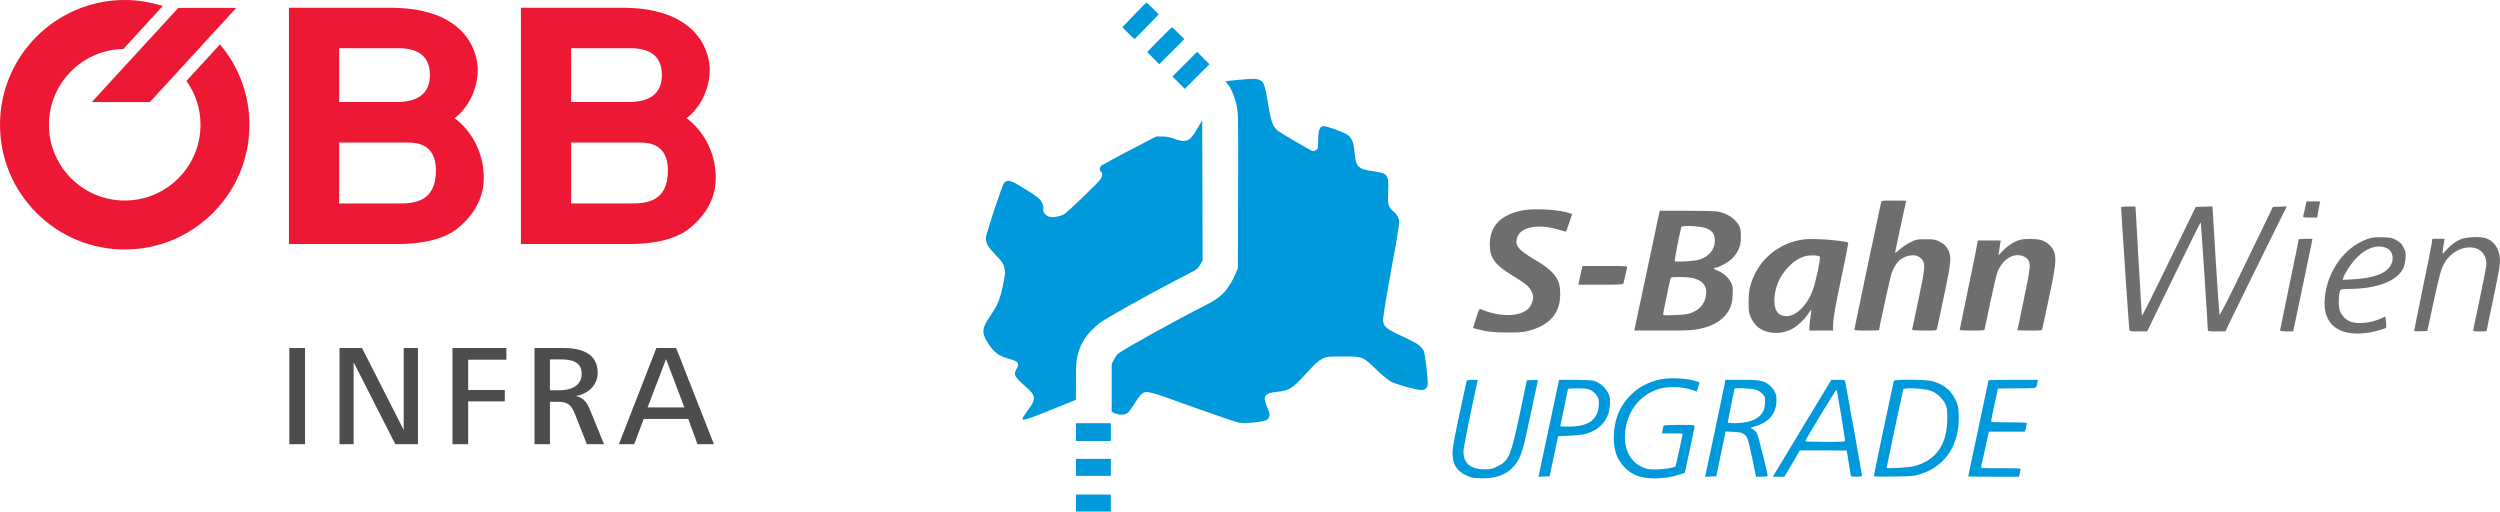 <svg width="4848" height="992" viewBox="0 0 4848 992" fill="none" xmlns="http://www.w3.org/2000/svg">
<path d="M2207.67 20.159C2199.43 28.562 2189.05 39.438 2184.61 44.216L2176.53 52.784L2187.9 64.319C2194.16 70.745 2199.76 75.688 2200.42 75.523C2200.92 75.194 2211.63 64.483 2224.15 51.466L2246.89 27.903L2235.52 16.369C2229.42 10.108 2223.82 5 2223.33 5C2222.83 5 2215.75 11.92 2207.67 20.159Z" fill="#0099DB"/>
<path d="M2248.05 76.841L2224.65 100.898L2236.35 112.762L2248.05 124.461L2272.27 100.239L2296.66 75.852L2285.12 64.318C2278.86 58.057 2273.26 52.784 2272.6 52.784C2272.1 52.784 2261.06 63.659 2248.05 76.841Z" fill="#0099DB"/>
<path d="M2297.48 124.461L2273.58 148.354L2285.61 160.218L2297.48 172.246L2321.37 148.354L2345.26 124.461L2333.23 112.433L2321.37 100.569L2297.48 124.461Z" fill="#0099DB"/>
<path d="M2404.58 154.615C2389.58 155.933 2377.06 157.252 2376.73 157.581C2376.24 157.911 2377.89 160.382 2380.36 162.854C2386.95 169.774 2394.53 187.9 2398.15 205.201C2401.28 220.195 2401.28 227.446 2400.95 370.47L2400.46 519.921L2395.68 531.455C2393.05 537.716 2387.77 547.932 2383.65 554.029C2372.45 571.166 2361.57 579.899 2334.88 593.41C2282.32 619.939 2183.12 674.809 2169.61 684.86C2166.64 687.002 2162.36 692.605 2160.05 697.383L2155.77 705.951V752.253V798.555L2161.54 801.356C2169.12 804.981 2180.16 804.981 2185.92 801.191C2188.39 799.708 2194.66 791.469 2199.93 782.901C2205.04 774.333 2211.3 765.929 2213.61 764.282C2223.49 756.867 2224.81 757.196 2311.15 788.504C2355.64 804.487 2396.51 818.493 2402.44 819.481C2410.68 820.799 2418.09 820.635 2432.26 819.152C2453.52 816.845 2457.8 815.362 2460.44 809.595C2463.07 803.992 2462.74 802.509 2457.14 789.327C2448.08 768.071 2451.87 762.304 2476.42 759.833C2500.15 757.361 2506.74 753.242 2532.77 724.406C2550.41 705.128 2556.34 699.69 2563.92 695.9C2573.31 691.286 2573.8 691.286 2604.78 691.286C2643.01 691.286 2642.51 691.122 2669.04 716.662C2678.93 726.383 2691.45 736.764 2696.72 739.73C2706.61 745.333 2746.32 756.372 2756.87 756.372C2763.79 756.372 2768.73 751.429 2768.73 744.509C2768.73 729.349 2763.46 686.014 2760.99 680.906C2756.21 670.854 2748.79 665.746 2720.12 652.564C2689.97 638.723 2684.04 634.11 2682.06 623.399C2681.24 618.786 2685.19 593.575 2697.71 524.04C2714.36 432.755 2714.52 430.778 2712.05 423.692C2710.4 418.914 2707.11 414.135 2702.16 410.016C2691.95 401.283 2690.63 396.175 2691.95 370.47C2693.43 338.998 2690.96 335.703 2662.29 331.913C2633.62 328.123 2629 323.509 2626.7 295.168C2625.05 275.395 2621.09 266.332 2611.87 260.73C2601.16 254.304 2569.85 243.429 2565.23 244.582C2558.81 246.23 2556.17 254.139 2556.17 272.594C2556.17 287.424 2556.01 288.412 2552.05 291.049C2549.75 292.532 2546.62 293.191 2544.8 292.532C2540.35 291.213 2485.81 259.412 2479.06 254.304C2468.35 246.23 2464.89 237.003 2459.12 201.411C2453.19 166.314 2451.05 159.229 2444.29 155.933C2437.04 152.308 2432.76 152.143 2404.58 154.615Z" fill="#0099DB"/>
<path d="M2321.53 249.855C2307.36 274.571 2300.28 277.537 2277.37 269.134C2268.48 265.838 2262.38 264.685 2253.65 264.685H2242.11L2191.86 290.719C2164.34 305.219 2139.79 318.401 2137.32 320.049C2132.21 323.509 2131.22 329.606 2135.17 332.902C2138.47 335.703 2138.3 340.976 2134.51 346.907C2130.4 353.828 2069.76 411.993 2063.17 415.618C2054.1 420.232 2041.25 422.374 2034.66 420.232C2026.92 417.596 2021.81 411.17 2023.13 405.073C2023.95 401.942 2022.96 397.988 2020.49 392.88C2016.7 384.97 2012.09 381.345 1975.84 359.266C1959.36 349.214 1952.77 348.226 1947.17 354.817C1943.21 359.43 1911.9 453.517 1911.9 460.932C1911.9 471.807 1915.36 478.233 1929.04 492.568C1944.2 508.387 1945.68 510.364 1948.15 521.404C1949.64 527.83 1949.14 532.773 1944.86 553.37C1939.09 581.052 1934.97 591.104 1919.48 613.842C1904.32 636.417 1903.34 644.82 1914.54 663.11C1926.4 682.718 1935.96 690.133 1955.9 695.571C1974.85 700.679 1977.81 704.633 1971.22 715.509C1964.8 726.054 1967.27 730.833 1988.03 748.958C2009.45 767.413 2010.11 773.18 1992.64 796.413C1987.21 803.663 1982.76 810.748 1982.76 812.067C1982.76 816.351 1992.31 813.385 2039.93 794.106L2086.4 775.322L2086.57 738.083C2086.57 706.446 2087.06 698.866 2089.86 688.156C2094.8 668.712 2103.37 653.883 2118.7 638.559C2130.89 626.365 2135.34 623.399 2178.84 598.683C2219.7 575.615 2254.47 556.83 2308.85 528.654C2321.2 522.393 2323.35 520.58 2327.47 513.165L2332.08 504.762L2331.75 368.987L2331.26 233.213L2321.53 249.855Z" fill="#0099DB"/>
<path d="M3647.81 392.55C3644.84 405.073 3595.9 637.57 3595.9 639.218C3595.9 640.536 3603.15 641.03 3619.79 641.03C3632.98 641.03 3643.69 640.701 3643.69 640.371C3643.69 637.076 3665.6 537.552 3667.74 531.29C3675.32 508.881 3687.19 497.511 3705.64 495.205C3715.03 494.051 3722.94 497.347 3728.38 504.762C3733.82 512.176 3732.5 524.699 3719.65 584.018C3713.22 613.842 3707.95 638.888 3707.95 639.547C3707.95 640.371 3718.66 641.03 3731.68 641.03C3754.91 641.03 3755.4 641.03 3756.23 637.24C3756.89 635.263 3762.82 606.922 3769.74 574.297C3784.4 504.926 3785.06 496.193 3776.33 481.858C3772.38 475.761 3769.08 472.631 3761.5 468.841C3752.6 464.227 3750.63 463.897 3734.31 463.897C3717.51 463.897 3716.35 464.062 3704.32 469.994C3697.4 473.454 3688.01 479.881 3683.4 484.165C3678.78 488.449 3674.99 491.25 3674.99 490.097C3674.99 488.943 3679.77 466.04 3685.7 439.016C3691.64 411.993 3696.41 389.749 3696.41 389.419C3696.41 389.09 3685.7 388.925 3672.52 388.925C3649.12 388.925 3648.63 388.925 3647.81 392.55Z" fill="#6E6E6E"/>
<path d="M4470.03 403.26C4468.55 410.346 4466.9 417.431 4466.41 418.914C4465.75 421.55 4467.07 421.88 4479.59 421.88H4493.43L4495.24 411.17C4496.4 405.238 4497.71 398.317 4498.21 395.516L4499.36 390.573H4486.01H4472.67L4470.03 403.26Z" fill="#6E6E6E"/>
<path d="M4113.29 402.436C4113.13 407.709 4128.45 635.757 4129.11 638.888C4129.77 642.513 4130.6 642.678 4146.74 642.678H4163.72L4215.45 536.398C4243.8 477.903 4267.36 430.448 4267.69 430.777C4268.18 431.272 4281.36 630.484 4281.36 638.888C4281.36 642.513 4281.86 642.678 4298.34 642.678H4315.47L4331.13 610.052C4339.86 592.257 4366.55 537.716 4390.61 488.943L4434.44 400.294L4420.93 400.788L4407.58 401.283L4356.34 507.233C4321.08 580.228 4304.93 612.194 4304.1 610.217C4303.61 608.569 4300.15 560.62 4296.69 503.773L4290.43 400.294L4274.11 400.788L4257.97 401.283L4223.36 472.136C4161.9 598.353 4153.99 613.842 4153.5 611.371C4153.17 610.052 4150.7 568.529 4147.9 519.097C4145.26 469.664 4142.62 422.868 4141.97 414.794L4140.98 400.459H4127.14C4117.25 400.459 4113.29 401.118 4113.29 402.436Z" fill="#6E6E6E"/>
<path d="M2952.95 407.874C2927.74 412.652 2908.79 423.198 2899.07 437.698C2891.98 448.573 2889.02 459.448 2889.02 475.431C2889.02 500.312 2899.56 514.318 2933.34 534.585C2942.9 540.352 2954.27 547.767 2958.39 551.063C2967.12 557.654 2973.05 568.364 2973.05 576.932C2973.05 583.853 2968.27 594.563 2963 599.342C2946.03 614.831 2906.81 614.831 2870.89 599.342C2868.92 598.518 2867.1 602.143 2862.49 617.138L2856.39 636.087L2862.49 637.734C2881.6 643.007 2897.59 644.984 2924.44 644.82C2947.68 644.82 2954.6 644.325 2964.98 641.359C3007.33 629.825 3027.26 604.944 3025.45 566.222C3024.79 553.864 3023.97 549.58 3020.18 542.165C3013.26 528.983 3001.06 518.273 2976.35 503.608C2944.38 484.659 2937.63 476.585 2941.75 461.59C2947.51 439.84 2983.6 433.084 3023.97 445.772C3030.72 447.914 3036.66 449.562 3036.82 449.232C3037.15 448.903 3039.95 441.158 3043.08 431.931L3048.68 415.124L3044.73 413.641C3026.28 406.72 2976.18 403.425 2952.95 407.874Z" fill="#6E6E6E"/>
<path d="M3217.74 412.323C3217.25 414.465 3206.54 465.051 3193.85 524.864C3181.16 584.677 3170.45 635.263 3169.96 637.24L3169.13 641.03H3224.66C3272.45 641.03 3282.5 640.536 3295.19 637.9C3325.18 631.803 3345.44 617.962 3354.67 597.695C3358.46 589.291 3359.45 584.513 3359.94 571.495C3360.6 557.489 3360.11 554.524 3356.98 548.097C3352.36 538.54 3340.99 528.489 3330.61 524.699C3322.87 521.898 3321.06 519.097 3326.99 519.097C3332.59 519.097 3350.55 509.21 3358.46 501.796C3363.4 497.182 3368.18 490.426 3371.15 484C3375.1 475.267 3375.76 471.642 3375.93 458.954C3375.93 446.761 3375.27 442.971 3372.3 437.533C3365.38 424.516 3350.22 414.3 3332.59 410.51C3327.15 409.357 3303.92 408.698 3271.3 408.698H3218.57L3217.74 412.323ZM3309.19 442.806C3320.4 447.75 3324.52 453.187 3325.34 463.733C3326.82 481.858 3314.8 497.676 3295.35 503.443C3284.81 506.574 3249.22 508.716 3247.73 506.245C3246.74 504.926 3258.11 447.09 3260.58 440.17C3262.07 436.38 3299.64 438.522 3309.19 442.806ZM3284.48 539.694C3305.24 545.131 3312.82 558.643 3306.72 579.405C3303.1 591.927 3294.03 601.155 3280.36 606.428C3272.45 609.394 3266.02 610.382 3247.9 611.041C3227.63 611.7 3225.16 611.536 3225.16 609.064C3225.16 606.922 3235.54 556.666 3239.16 540.847C3239.99 537.387 3240.81 537.222 3257.78 537.222C3267.83 537.222 3279.2 538.211 3284.48 539.694Z" fill="#6E6E6E"/>
<path d="M4591.14 463.403C4546.16 479.221 4512.54 526.182 4508.09 579.239C4503.97 627.024 4532.97 651.905 4586.2 645.973C4595.42 644.985 4608.28 642.348 4614.7 640.041C4621.29 637.899 4626.73 636.087 4627.06 636.087C4627.72 636.087 4627.39 623.234 4626.4 618.456L4625.41 613.677L4617.5 617.467C4599.71 625.871 4574.99 628.837 4559.83 624.388C4549.78 621.422 4539.73 611.041 4536.93 600.99C4534.29 591.762 4535.28 566.552 4538.41 562.762C4539.89 560.949 4544.18 560.29 4554.72 560.29C4609.59 560.29 4649.47 544.802 4660.84 519.261C4662.65 514.977 4664.46 506.739 4664.96 500.148C4665.45 489.932 4665.12 487.625 4660.84 479.716C4657.21 472.63 4654.41 469.829 4647.16 465.71C4638.76 460.931 4636.78 460.602 4619.98 460.107C4604.65 459.778 4600.2 460.272 4591.14 463.403ZM4624.26 479.551C4636.29 482.846 4642.38 494.545 4638.92 507.562C4633.49 527.83 4607.62 539.364 4562.47 541.671L4543.03 542.659L4544.18 538.705C4546.65 530.301 4559.17 511.188 4568.73 501.136C4587.02 482.022 4606.3 474.608 4624.26 479.551Z" fill="#6E6E6E"/>
<path d="M4774.37 463.073C4763.49 466.863 4751.14 475.926 4743.23 485.647C4739.77 489.767 4736.8 492.403 4736.64 491.744C4736.31 490.92 4737.13 484.164 4738.28 476.585L4740.59 463.073H4728.73H4716.86L4715.71 471.642C4715.05 476.42 4707.14 515.966 4698.08 559.466C4689.18 602.967 4681.77 639.547 4681.77 640.7C4681.77 642.348 4684.9 642.678 4694.45 642.348L4707.14 641.854L4719 586.654C4730.87 531.455 4734.16 519.756 4741.74 507.727C4754.93 486.801 4779.81 475.596 4800.24 481.198C4814.57 484.988 4823.31 499.324 4821.33 515.966C4820.67 521.898 4799.91 623.234 4796.28 638.888C4795.46 642.513 4795.79 642.678 4808.64 642.678C4815.89 642.678 4821.82 642.348 4821.82 642.019C4821.82 641.854 4827.76 613.018 4835.17 578.251C4846.71 523.051 4848.35 513.33 4847.86 502.29C4846.71 481.528 4835.83 466.204 4818.86 461.426C4808.64 458.624 4784.26 459.448 4774.37 463.073Z" fill="#6E6E6E"/>
<path d="M3486.66 466.205C3449.58 474.279 3417.94 499.489 3402.13 533.103C3393.56 551.723 3390.92 563.587 3390.92 585.831C3390.76 604.121 3391.25 606.428 3395.37 615.655C3398.01 621.258 3402.79 628.508 3406.08 631.639C3422.23 647.457 3451.06 650.093 3474.63 638.23C3484.68 633.122 3500.17 618.621 3507.09 607.746C3509.89 603.297 3512.52 600.002 3512.69 600.167C3512.85 600.496 3512.03 606.922 3510.88 614.667C3509.72 622.411 3508.74 631.474 3508.74 634.769L3508.57 641.031H3531.64H3554.71V632.298C3554.71 617.962 3558.99 593.74 3572.34 531.126C3579.26 498.171 3584.53 470.983 3584.2 470.654C3581.9 468.347 3548.94 464.392 3526.7 463.733C3505.77 463.239 3498.52 463.568 3486.66 466.205ZM3529 497.677C3531.14 499.819 3520.93 548.263 3515 563.587C3503.79 592.917 3483.2 612.854 3464.41 613.019C3448.59 613.019 3440.68 602.803 3440.85 582.701C3441.01 559.797 3450.24 536.728 3466.22 519.592C3477.76 507.398 3488.3 500.313 3500.33 496.853C3509.72 494.381 3526.04 494.711 3529 497.677Z" fill="#6E6E6E"/>
<path d="M3918.37 464.886C3907.33 467.522 3895.13 474.937 3885.25 484.989L3875.53 495.04L3876.52 487.625C3877.01 483.67 3878 477.244 3878.66 473.29L3879.81 466.369H3857.4H3835.16L3834 474.113C3833.51 478.562 3825.6 517.284 3816.54 560.291C3807.64 603.297 3800.22 639.053 3800.22 639.712C3800.22 640.371 3810.93 641.03 3824.12 641.03C3847.51 641.03 3848.01 641.03 3848.83 637.24C3849.33 635.263 3854.11 612.524 3859.54 586.655C3864.98 560.785 3870.91 535.41 3872.56 530.302C3881.46 504.102 3903.54 489.273 3922.98 496.688C3926.94 498.335 3931.22 501.301 3932.7 503.443C3938.31 511.847 3937.65 517.944 3924.79 579.734C3917.87 612.689 3912.27 639.877 3912.27 640.371C3912.27 640.701 3922.98 641.03 3936 641.03C3959.23 641.03 3959.73 641.03 3960.55 637.24C3961.04 635.263 3966.81 608.405 3973.4 577.592C3987.08 513.495 3988.56 497.676 3981.97 485.153C3977.03 475.761 3968.29 468.676 3958.08 465.545C3948.85 462.909 3928.58 462.414 3918.37 464.886Z" fill="#6E6E6E"/>
<path d="M4457.67 464.391C4457.67 465.215 4449.6 504.926 4439.55 552.711C4429.66 600.495 4421.42 640.371 4421.42 641.195C4421.42 642.019 4427.19 642.678 4434.27 642.678H4446.96L4464.92 557.324C4474.64 510.528 4483.05 470.159 4483.54 467.522L4484.37 463.073H4471.02C4463.77 463.073 4457.67 463.732 4457.67 464.391Z" fill="#6E6E6E"/>
<path d="M3067.8 519.426C3067.31 521.568 3065.49 529.642 3063.85 537.552L3060.71 552.052H3104.05C3143.93 552.052 3147.55 551.887 3148.38 549.086C3148.87 547.603 3150.35 540.682 3151.84 533.927C3153.32 527.171 3154.8 520.25 3155.3 518.602C3156.12 515.966 3153.32 515.801 3112.45 515.801H3068.62L3067.8 519.426Z" fill="#6E6E6E"/>
<path d="M3219.23 735.776C3195.34 740.884 3175.4 751.924 3159.25 769.06C3139.81 789.492 3129.59 816.515 3129.43 847.658C3129.26 872.868 3135.03 889.511 3149.36 905.164C3163.86 920.983 3181.66 927.738 3209.18 927.738C3225.65 927.738 3244.27 924.772 3258.94 919.664L3267.18 916.863L3276.57 873.198C3281.84 849.306 3285.96 828.379 3286.13 826.731C3286.13 824.095 3283.65 823.93 3256.63 823.93C3240.32 823.93 3226.64 824.589 3226.15 825.248C3225.65 826.072 3224.83 829.862 3224.17 833.487L3223.02 840.408H3243.12C3254 840.408 3263.06 840.737 3263.06 841.232C3263.06 843.209 3249.71 903.681 3249.22 904.34C3246.42 906.977 3226.64 910.107 3211.98 910.272C3196.32 910.272 3193.69 909.943 3184.46 905.658C3157.27 893.3 3145.57 862.817 3153.32 825.578C3160.9 788.998 3187.1 761.151 3221.86 752.912C3237.02 749.287 3263.55 750.441 3277.89 755.219C3284.64 757.526 3290.41 759.174 3290.41 759.174C3290.57 759.009 3291.89 755.054 3293.21 750.276L3295.68 741.872L3291.4 740.06C3275.58 733.634 3239.17 731.492 3219.23 735.776Z" fill="#0099DB"/>
<path d="M2843.87 739.401C2843.38 741.049 2837.11 770.214 2829.86 804.323C2815.86 869.738 2814.54 880.778 2818.99 895.773C2822.45 907.142 2829.7 915.216 2842.39 921.478C2852.11 926.256 2855.24 926.915 2870.07 927.409C2903.19 928.728 2925.93 919.006 2940.76 897.585C2950.32 883.744 2953.78 871.88 2968.11 803.828C2975.36 769.226 2981.79 739.731 2982.12 738.578C2982.78 736.93 2980.3 736.6 2971.9 736.93L2960.86 737.424L2947.18 802.51C2929.55 885.392 2926.26 893.466 2902.86 904.835C2893.47 909.449 2890.67 910.108 2878.64 910.108C2851.94 910.108 2837.94 898.244 2837.94 875.835C2837.94 868.585 2850.63 804.817 2864.3 742.697L2865.62 736.6H2855.24C2846.67 736.6 2844.53 737.095 2843.87 739.401Z" fill="#0099DB"/>
<path d="M3007.82 809.595C2999.25 849.635 2990.36 891.982 2987.88 903.516L2983.44 924.607L2994.15 924.113L3005.02 923.619L3013.26 884.732L3021.5 845.845L3043.74 844.856C3056.1 844.362 3069.94 842.879 3074.39 841.561C3104.71 833.157 3121.52 811.902 3122.01 781.913C3122.18 770.049 3121.68 767.742 3117.07 759.668C3111.63 749.781 3100.76 741.213 3090.37 738.247C3087.08 737.423 3070.6 736.599 3053.79 736.599H3023.31L3007.82 809.595ZM3084.77 756.537C3089.06 758.679 3093.67 762.799 3096.31 766.753C3100.1 772.356 3100.76 774.992 3100.43 783.89C3099.6 813.22 3080.98 827.226 3042.92 827.226C3033.53 827.226 3025.78 826.896 3025.78 826.402C3025.78 825.907 3029.08 809.759 3033.2 790.481C3037.32 771.037 3040.61 754.725 3040.61 754.23C3040.61 753.571 3048.85 753.077 3059.07 753.077C3074.39 753.077 3078.68 753.571 3084.77 756.537Z" fill="#0099DB"/>
<path d="M3344.79 742.696C3344.29 746.156 3335.39 788.504 3325.18 836.782L3306.56 924.607L3317.27 924.113L3328.14 923.619L3337.21 880.118L3346.27 836.782L3361.43 837.442C3378.4 838.101 3383.67 840.572 3388.45 849.8C3389.93 852.766 3394.22 870.561 3398.17 889.675L3405.26 924.443H3416.63C3425.03 924.443 3427.83 923.948 3427.83 922.136C3427.83 917.357 3409.54 845.021 3407.24 840.408C3405.92 837.771 3402.46 834.311 3399.82 832.993C3397.02 831.51 3394.88 830.192 3394.88 829.697C3394.88 829.368 3399.16 827.885 3404.43 826.402C3430.47 818.822 3444.64 801.521 3444.97 776.969C3444.97 767.083 3444.31 764.117 3440.52 757.526C3437.88 753.242 3433.11 747.969 3429.81 745.662C3417.62 737.588 3411.52 736.599 3377.58 736.599H3345.94L3344.79 742.696ZM3404.27 755.549C3410.04 757.196 3414.32 759.997 3417.95 764.117C3423.22 769.884 3423.22 770.378 3422.56 782.242C3421.9 792.293 3420.91 795.754 3416.96 801.356C3407.9 814.208 3389.77 820.635 3362.42 820.635C3355.83 820.635 3350.39 819.975 3350.39 819.152C3350.39 818.163 3353.35 803.333 3356.98 786.032C3360.6 768.731 3363.57 754.23 3363.57 753.736C3363.57 751.924 3396.69 753.242 3404.27 755.549Z" fill="#0099DB"/>
<path d="M3547.62 742.696C3545.48 746.156 3522.91 783.395 3497.53 825.578C3472.16 867.76 3448.26 907.141 3444.64 913.238L3437.72 924.442H3449.09H3460.29L3475.45 898.902L3490.45 873.362H3535.76C3560.64 873.362 3581.07 873.527 3581.07 873.692C3581.07 874.021 3582.89 884.896 3585.19 898.078C3587.5 911.26 3589.31 922.465 3589.31 923.124C3589.31 923.948 3594.09 924.442 3600.02 924.442C3608.26 924.442 3610.73 923.948 3610.73 921.971C3610.73 919.993 3580.91 752.582 3578.44 741.048C3577.45 736.599 3577.45 736.599 3564.43 736.599H3551.41L3547.62 742.696ZM3570.2 804.157C3574.32 830.026 3577.78 852.436 3577.78 853.919C3577.78 856.72 3574.81 856.885 3538.89 856.885C3517.47 856.885 3500.33 856.226 3500.66 855.567C3503.46 848.316 3560.48 754.889 3561.3 755.878C3561.96 756.537 3565.91 778.287 3570.2 804.157Z" fill="#0099DB"/>
<path d="M3672.52 738.577C3671.37 742.531 3633.8 920.653 3633.8 922.795C3633.8 924.278 3642.86 924.607 3673.02 924.113C3709.92 923.454 3712.73 923.124 3725.25 919.005C3774.35 902.857 3801.05 860.18 3798.24 802.509C3797.58 787.679 3796.76 784.878 3791.32 773.838C3782.59 756.043 3769.57 745.827 3747.66 739.236C3735.96 735.775 3673.67 735.281 3672.52 738.577ZM3744.53 757.855C3756.06 762.304 3767.6 773.179 3772.7 783.89C3775.67 790.645 3776.16 794.6 3776.16 811.572C3776 861.828 3754.74 892.641 3712.07 904.01C3701.69 906.647 3658.52 909.283 3658.52 907.141C3658.52 905.493 3689.82 757.69 3690.81 754.889C3692.13 751.099 3732.66 753.241 3744.53 757.855Z" fill="#0099DB"/>
<path d="M3856.24 737.258C3856.24 737.588 3847.35 779.605 3836.47 830.686C3825.6 881.766 3816.7 923.619 3816.7 923.948C3816.7 924.278 3838.94 924.442 3865.96 924.442H3915.23L3916.39 919.005C3917.05 916.204 3917.87 912.414 3918.2 910.766C3919.02 908.13 3916.39 907.965 3880.14 907.965C3841.41 907.965 3841.08 907.965 3841.91 904.505C3842.4 902.692 3845.86 886.709 3849.82 869.078L3856.74 837.112H3891.67H3926.77L3928.58 829.862C3929.57 825.742 3930.39 821.623 3930.39 820.799C3930.39 819.481 3919.02 818.987 3895.79 818.987C3866.62 818.987 3861.19 818.657 3861.19 816.515C3861.19 815.197 3864.15 800.697 3867.78 784.219C3871.4 767.742 3874.37 753.901 3874.37 753.571C3874.37 753.241 3891.01 753.077 3911.28 753.077C3952.14 753.077 3948.52 754.065 3950.99 741.872L3952.14 736.599H3904.19C3877.83 736.599 3856.24 736.929 3856.24 737.258Z" fill="#0099DB"/>
<path d="M2086.56 837.935V855.236H2120.34H2154.12V837.935V820.634H2120.34H2086.56V837.935Z" fill="#0099DB"/>
<path d="M2086.56 906.317V922.795H2120.34H2154.12V906.317V889.84H2120.34H2086.56V906.317Z" fill="#0099DB"/>
<path d="M2086.56 975.523V992H2120.34H2154.12V975.523V959.045H2120.34H2086.56V975.523Z" fill="#0099DB"/>
<path d="M1107.55 276.413H1240C1258.16 276.413 1295.18 278.921 1295.18 330.451C1295.18 393.294 1251.03 394.543 1221.81 394.543H1107.55V276.413ZM1107.55 93.517H1223.1C1256.86 93.517 1283.47 106.09 1283.47 145.68C1283.47 182.131 1259.47 197.848 1217.92 197.848H1107.55V93.517ZM1010.18 473.119H1223.76C1253.62 473.119 1306.22 468.719 1338.68 441.689C1380.86 406.514 1388 368.798 1388 344.915C1388 290.238 1359.45 250.01 1331.52 229.261C1365.94 201.615 1376.32 162.652 1376.32 134.995C1376.32 116.136 1367.23 14.957 1205.58 14.957H1010.17L1010.18 473.119Z" fill="#ED1834"/>
<path d="M657.715 276.413H790.144C808.336 276.413 845.326 278.921 845.326 330.451C845.342 393.294 801.19 394.543 771.974 394.543H657.715V276.413ZM657.715 93.517H773.27C807.029 93.517 833.647 106.09 833.647 145.68C833.647 182.131 809.616 197.848 768.084 197.848H657.715V93.517ZM560.336 473.119H773.917C803.788 473.119 856.366 468.719 888.845 441.689C931.032 406.514 938.167 368.798 938.167 344.915C938.167 290.238 909.599 250.01 881.69 229.261C916.102 201.615 926.473 162.652 926.473 134.995C926.473 116.136 917.388 14.957 755.742 14.957H560.336V473.119Z" fill="#ED1834"/>
<path d="M346.019 15.255V14.957L177.906 197.991H290.593L458.183 15.255H346.019Z" fill="#ED1834"/>
<path d="M426.532 86.031L361.552 156.892C379.166 181.574 388.819 210.946 388.819 241.882C388.819 281.132 373.539 318.045 345.778 345.792C318.017 373.545 281.117 388.858 241.88 388.858C202.621 388.858 165.716 373.545 137.961 345.792C110.199 318.045 94.914 281.132 94.914 241.882C94.914 161.728 159.436 96.388 239.271 94.989L315.646 11.706C292.083 4.161 267.324 -4.57068e-05 241.88 -4.57068e-05C108.51 -4.57068e-05 0 108.502 0 241.882C0 306.489 25.163 367.221 70.84 412.918C116.522 458.598 177.267 483.773 241.88 483.773C306.476 483.773 367.215 458.598 412.883 412.918C458.575 367.221 483.728 306.489 483.728 241.882C483.728 184.139 463.426 129.597 426.532 86.031Z" fill="#ED1834"/>
<path d="M561.053 861.403V674.857H591.534V861.403H561.053Z" fill="#4F4C4C"/>
<path d="M658.389 861.403V674.857H702.014L782.832 833.72V674.857H810.513V861.403H766.606L685.788 702.54V861.403H658.389Z" fill="#4F4C4C"/>
<path d="M877.387 861.403V674.857H981.969V697.52H907.868V756.249H978.893V778.337H907.868V861.403H877.387Z" fill="#4F4C4C"/>
<path d="M1066.44 756.807H1085.46C1105.88 756.807 1127.97 748.98 1127.97 725.202C1127.97 701.148 1108.95 696.951 1086.58 696.951H1066.44V756.807ZM1036.53 861.403V674.857H1091.9C1124.61 674.857 1159.01 683.534 1159.01 722.961C1159.01 747.572 1139.72 764.363 1116.23 767.992C1129.37 769.958 1138.04 779.735 1143.64 793.444L1171.31 861.403H1138.04L1115.11 803.513C1107.56 784.49 1100.85 779.177 1081.54 779.177H1066.44V861.403H1036.53Z" fill="#4F4C4C"/>
<path d="M1255.8 790.08H1327.11L1291.6 696.392L1255.8 790.08ZM1200.15 861.403L1272.86 674.857H1311.18L1384.45 861.403H1352.57L1334.67 812.45H1248.26L1229.8 861.403H1200.15Z" fill="#4F4C4C"/>
</svg>
